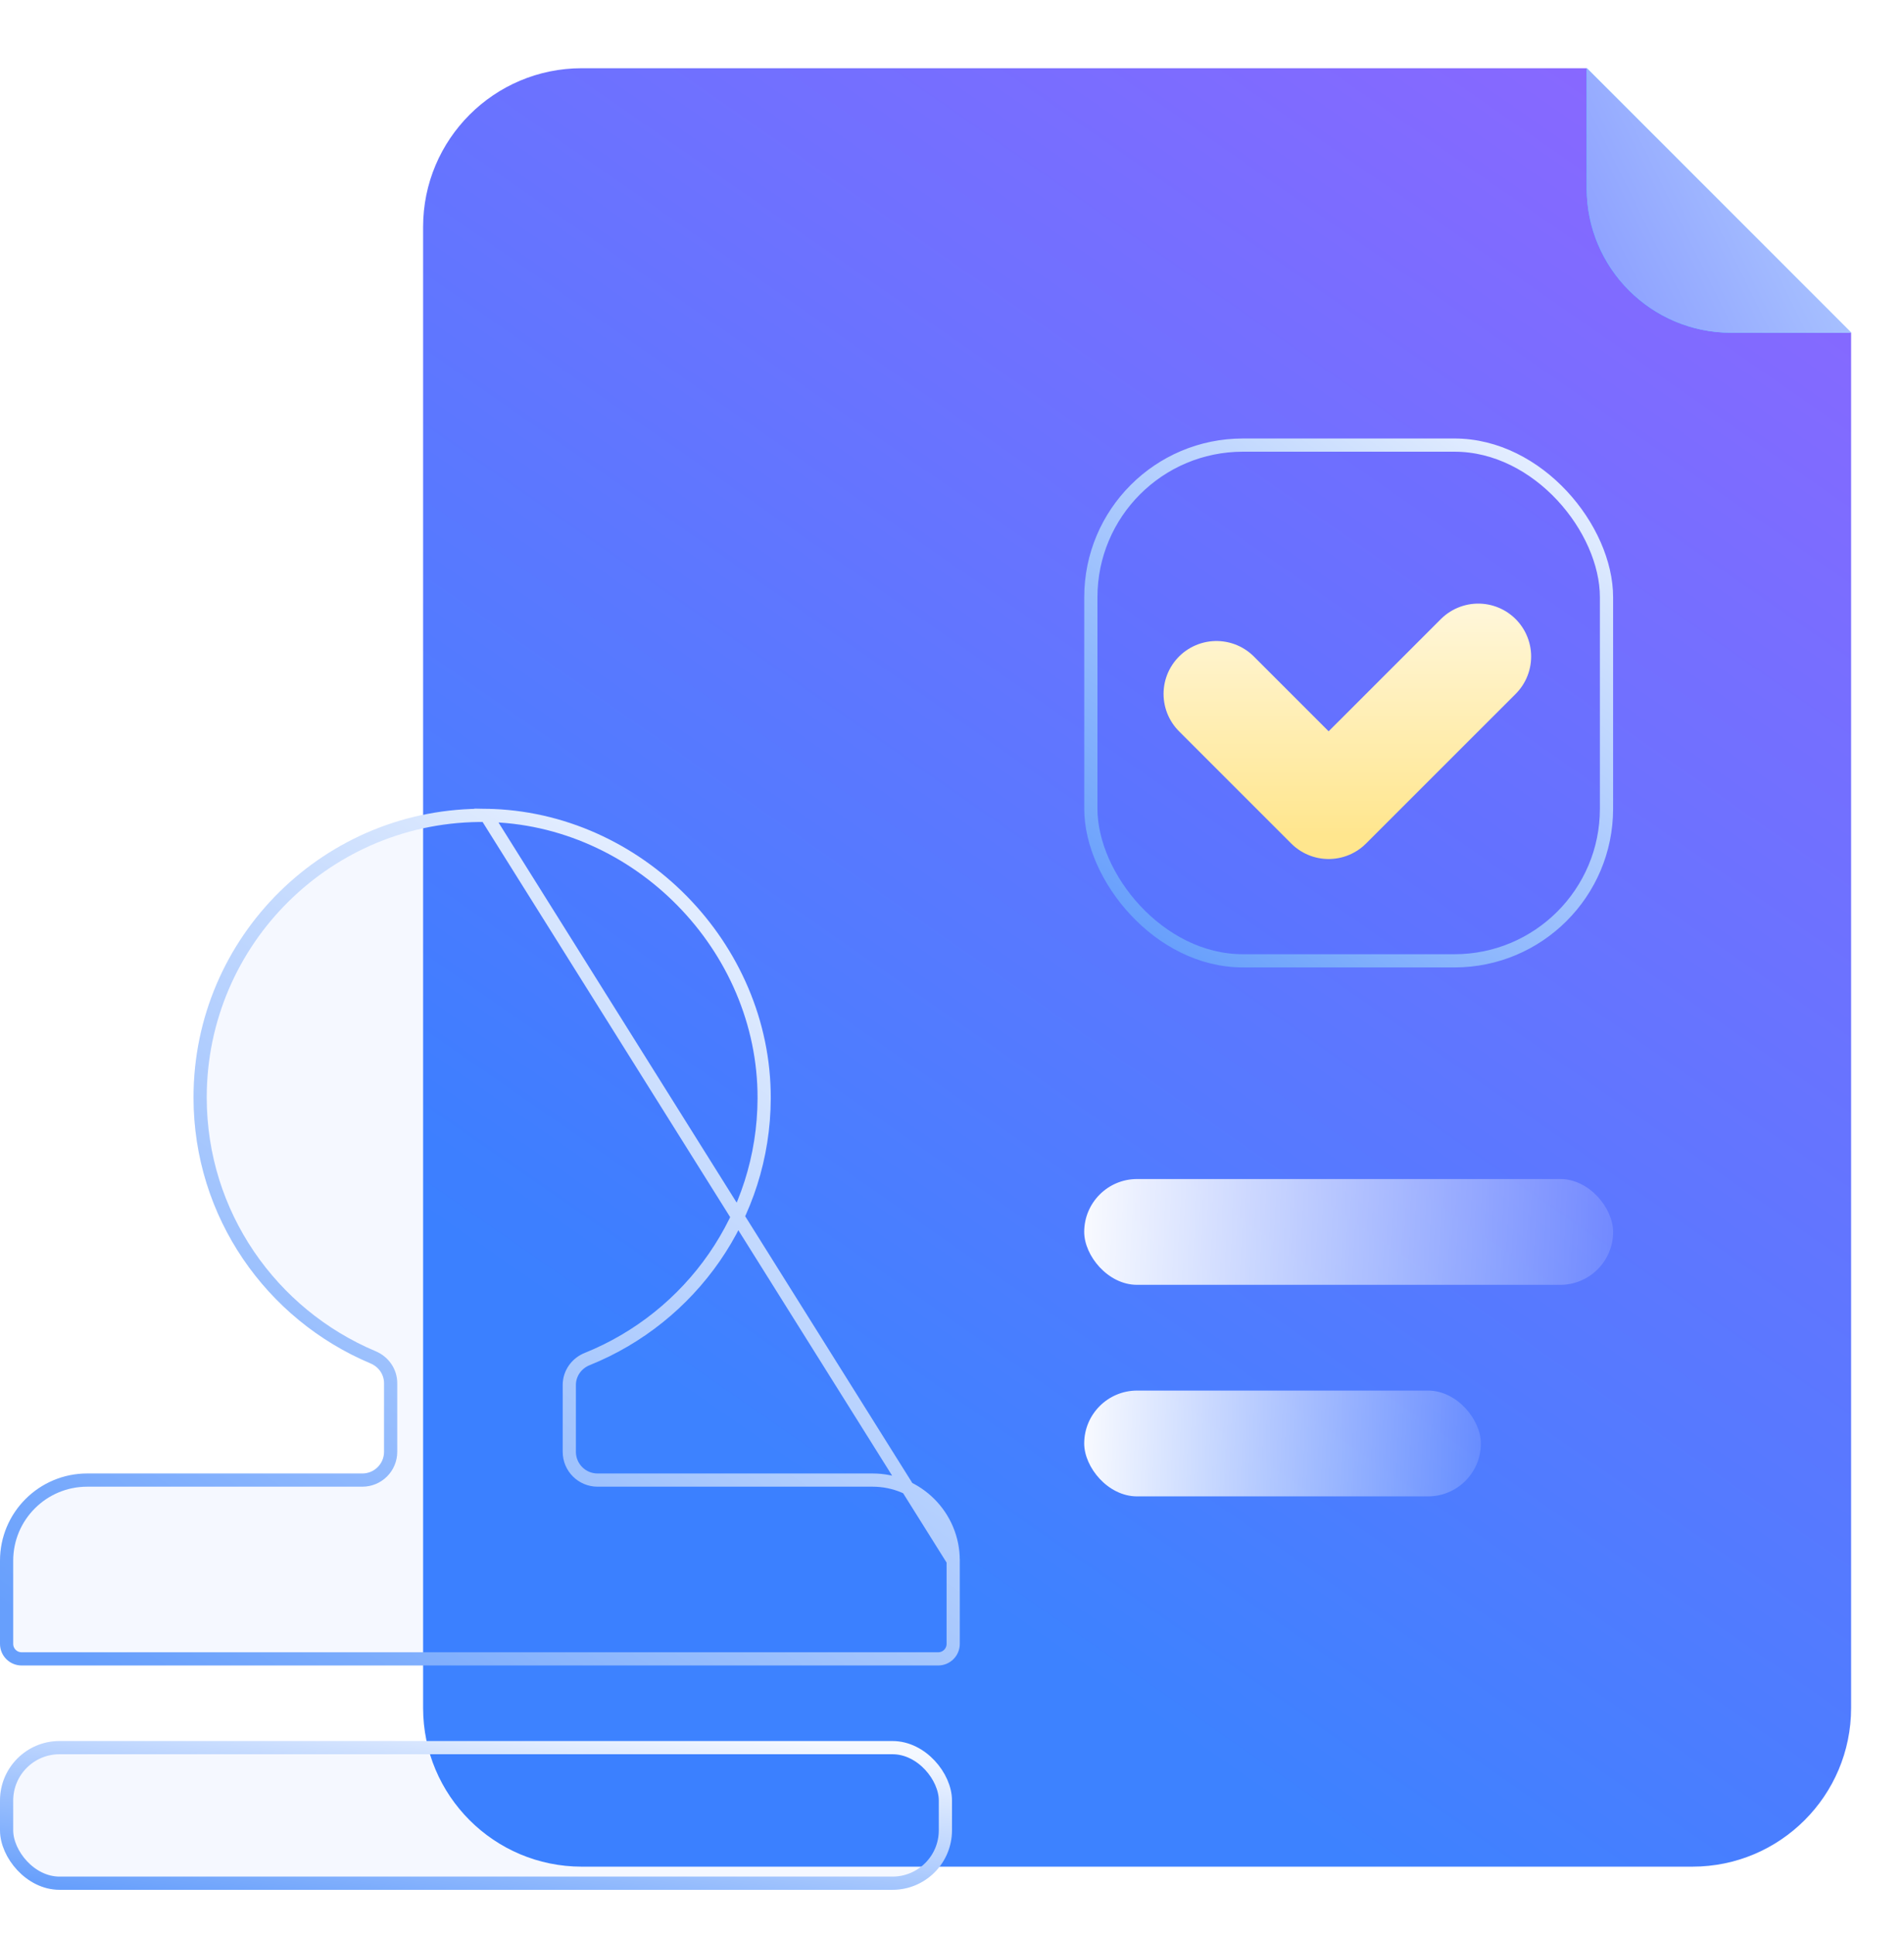 <svg width="64" height="65" viewBox="0 0 64 65" fill="none" xmlns="http://www.w3.org/2000/svg">
<path d="M14.222 7.627C14.222 4.681 16.61 2.293 19.555 2.293H53.333L62.222 11.182V57.401C62.222 60.347 59.834 62.735 56.889 62.735H19.555C16.61 62.735 14.222 60.347 14.222 57.401V7.627Z" fill="url(#paint0_linear_478_13227)"/>
<g filter="url(#filter0_b_478_13227)">
<path d="M29.33 49.521H20.086C19.683 49.521 19.358 49.196 19.358 48.792V46.548C19.358 46.25 19.546 45.989 19.825 45.879C23.38 44.446 25.895 40.978 25.908 36.915C25.922 31.698 21.561 27.26 16.349 27.182C10.925 27.104 6.505 31.478 6.505 36.883C6.505 40.909 8.96 44.349 12.45 45.82C12.725 45.934 12.908 46.191 12.908 46.488V48.792C12.908 49.196 12.583 49.521 12.18 49.521H2.932C1.31 49.521 0 50.835 0 52.452V55.246C0 55.649 0.325 55.975 0.728 55.975H31.534C31.937 55.975 32.262 55.649 32.262 55.246V52.452C32.266 50.831 30.952 49.521 29.33 49.521Z" fill="#0061FF" fill-opacity="0.04"/>
<path d="M32.04 52.452V52.452C32.044 50.954 30.83 49.743 29.33 49.743H20.086C19.561 49.743 19.136 49.318 19.136 48.792V46.548C19.136 46.154 19.384 45.814 19.743 45.673C23.216 44.272 25.673 40.883 25.686 36.914C25.7 31.819 21.436 27.48 16.345 27.404L32.04 52.452ZM32.04 52.452V55.246C32.04 55.527 31.814 55.752 31.534 55.752H0.728C0.448 55.752 0.222 55.527 0.222 55.246V52.452C0.222 50.958 1.433 49.743 2.932 49.743H12.18C12.706 49.743 13.131 49.318 13.131 48.792V46.488C13.131 46.095 12.888 45.761 12.536 45.615C9.125 44.178 6.727 40.816 6.727 36.883C6.727 31.602 11.046 27.328 16.345 27.404L32.04 52.452Z" stroke="url(#paint1_linear_478_13227)" stroke-width="0.444"/>
</g>
<g filter="url(#filter1_b_478_13227)">
<rect y="58.513" width="32" height="5" rx="2" fill="#0061FF" fill-opacity="0.04"/>
<rect x="0.222" y="58.735" width="31.556" height="4.556" rx="1.778" stroke="url(#paint2_linear_478_13227)" stroke-width="0.444"/>
</g>
<rect x="36.444" y="46.735" width="13.333" height="3.556" rx="1.778" fill="url(#paint3_linear_478_13227)"/>
<rect x="36.444" y="39.625" width="17.778" height="3.556" rx="1.778" fill="url(#paint4_linear_478_13227)"/>
<path d="M53.334 2.293L62.222 11.182H58.188C55.507 11.182 53.334 9.009 53.334 6.328V2.293Z" fill="url(#paint5_linear_478_13227)"/>
<path d="M53.334 2.293L62.222 11.182H58.188C55.507 11.182 53.334 9.009 53.334 6.328V2.293Z" fill="url(#paint6_linear_478_13227)"/>
<g filter="url(#filter2_b_478_13227)">
<rect x="36.444" y="14.737" width="17.778" height="17.778" rx="5.333" fill="#0061FF" fill-opacity="0.04"/>
<rect x="36.667" y="14.959" width="17.333" height="17.333" rx="5.111" stroke="url(#paint7_linear_478_13227)" stroke-width="0.444"/>
</g>
<path d="M49.689 22.064L44.66 27.092L40.889 23.321" stroke="url(#paint8_linear_478_13227)" stroke-width="3.556" stroke-linecap="round" stroke-linejoin="round"/>
<defs>
<filter id="filter0_b_478_13227" x="-16" y="11.181" width="64.262" height="60.794" filterUnits="userSpaceOnUse" color-interpolation-filters="sRGB">
<feFlood flood-opacity="0" result="BackgroundImageFix"/>
<feGaussianBlur in="BackgroundImage" stdDeviation="8"/>
<feComposite in2="SourceAlpha" operator="in" result="effect1_backgroundBlur_478_13227"/>
<feBlend mode="normal" in="SourceGraphic" in2="effect1_backgroundBlur_478_13227" result="shape"/>
</filter>
<filter id="filter1_b_478_13227" x="-16" y="42.513" width="64" height="37" filterUnits="userSpaceOnUse" color-interpolation-filters="sRGB">
<feFlood flood-opacity="0" result="BackgroundImageFix"/>
<feGaussianBlur in="BackgroundImage" stdDeviation="8"/>
<feComposite in2="SourceAlpha" operator="in" result="effect1_backgroundBlur_478_13227"/>
<feBlend mode="normal" in="SourceGraphic" in2="effect1_backgroundBlur_478_13227" result="shape"/>
</filter>
<filter id="filter2_b_478_13227" x="20.444" y="-1.263" width="49.778" height="49.778" filterUnits="userSpaceOnUse" color-interpolation-filters="sRGB">
<feFlood flood-opacity="0" result="BackgroundImageFix"/>
<feGaussianBlur in="BackgroundImage" stdDeviation="8"/>
<feComposite in2="SourceAlpha" operator="in" result="effect1_backgroundBlur_478_13227"/>
<feBlend mode="normal" in="SourceGraphic" in2="effect1_backgroundBlur_478_13227" result="shape"/>
</filter>
<linearGradient id="paint0_linear_478_13227" x1="31.555" y1="52.958" x2="64.887" y2="4.958" gradientUnits="userSpaceOnUse">
<stop stop-color="#3D82FF"/>
<stop offset="1" stop-color="#8E66FF"/>
</linearGradient>
<linearGradient id="paint1_linear_478_13227" x1="1.466" y1="54.895" x2="22.731" y2="24.181" gradientUnits="userSpaceOnUse">
<stop stop-color="#679FFC"/>
<stop offset="1" stop-color="#F4F8FF"/>
</linearGradient>
<linearGradient id="paint2_linear_478_13227" x1="1.455" y1="63.325" x2="2.397" y2="55.55" gradientUnits="userSpaceOnUse">
<stop stop-color="#679FFC"/>
<stop offset="1" stop-color="#F4F8FF"/>
</linearGradient>
<linearGradient id="paint3_linear_478_13227" x1="35.832" y1="48.513" x2="51.927" y2="49.025" gradientUnits="userSpaceOnUse">
<stop stop-color="white"/>
<stop offset="1" stop-color="white" stop-opacity="0"/>
</linearGradient>
<linearGradient id="paint4_linear_478_13227" x1="35.628" y1="41.403" x2="57.071" y2="42.311" gradientUnits="userSpaceOnUse">
<stop stop-color="white"/>
<stop offset="1" stop-color="white" stop-opacity="0"/>
</linearGradient>
<linearGradient id="paint5_linear_478_13227" x1="50.411" y1="10.302" x2="63.408" y2="5.948" gradientUnits="userSpaceOnUse">
<stop stop-color="#00D9FF"/>
<stop offset="1" stop-color="#B0F5FF"/>
</linearGradient>
<linearGradient id="paint6_linear_478_13227" x1="53.584" y1="11.573" x2="62.483" y2="7.173" gradientUnits="userSpaceOnUse">
<stop stop-color="#899BFF"/>
<stop offset="1" stop-color="#AEC9FF"/>
</linearGradient>
<linearGradient id="paint7_linear_478_13227" x1="39.816" y1="32.515" x2="53.609" y2="13.664" gradientUnits="userSpaceOnUse">
<stop stop-color="#679FFC"/>
<stop offset="1" stop-color="#F4F8FF"/>
</linearGradient>
<linearGradient id="paint8_linear_478_13227" x1="44.675" y1="20.07" x2="44.675" y2="28.07" gradientUnits="userSpaceOnUse">
<stop stop-color="#FFF7DD"/>
<stop offset="1" stop-color="#FFE68E"/>
</linearGradient>
</defs>
</svg>
